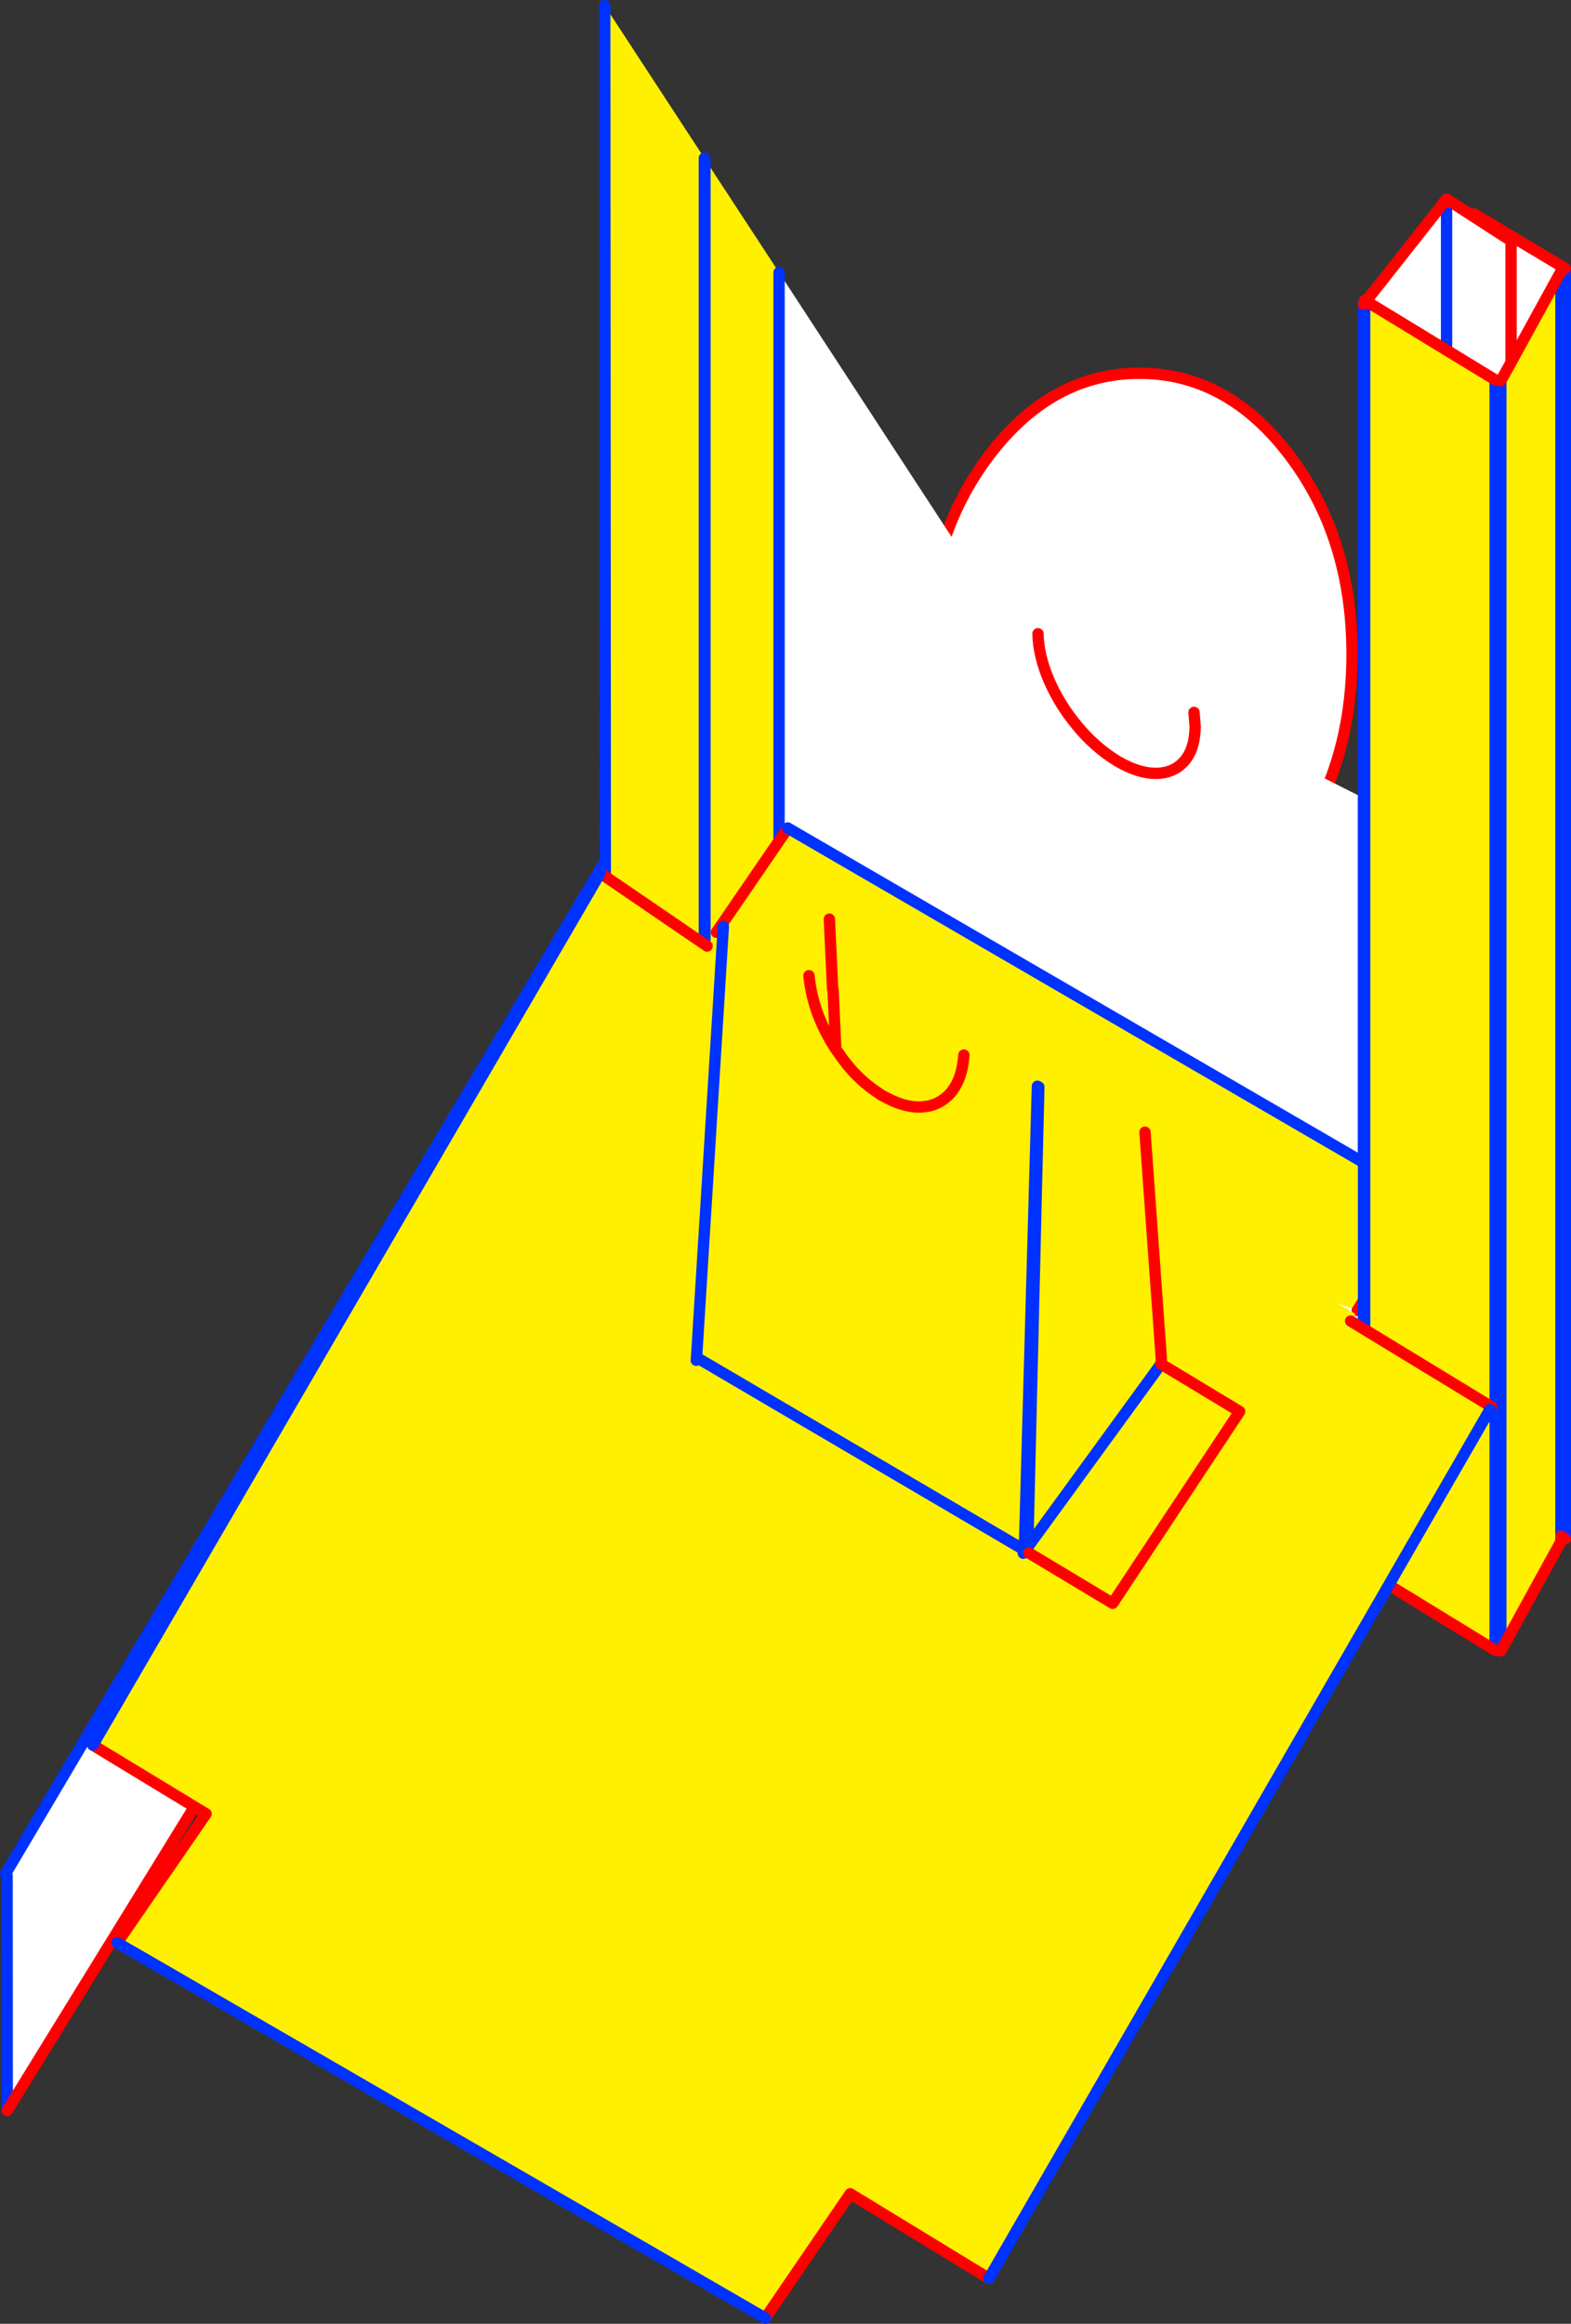 <?xml version="1.0" encoding="UTF-8" standalone="no"?>
<svg xmlns:xlink="http://www.w3.org/1999/xlink" height="819.55px" width="554.25px" xmlns="http://www.w3.org/2000/svg">
  <rect width="100%" height="100%" fill="#333333" stroke="none"/>
  <g transform="matrix(1.0, 0.0, 0.0, 1.0, -47.1, 73.7)">
    <path d="M524.1 157.0 Q524.1 198.05 502.1 227.05 480.15 256.05 449.1 256.05 418.05 256.05 396.05 227.05 374.1 198.05 374.1 157.0 374.1 115.95 396.05 86.95 418.05 57.95 449.1 57.95 480.15 57.95 502.1 86.95 524.1 115.95 524.1 157.0" fill="#ffffff" fill-rule="evenodd" stroke="none"/>
    <path d="M524.1 157.0 Q524.1 198.05 502.1 227.05 480.15 256.05 449.1 256.05 418.05 256.05 396.05 227.05 374.1 198.05 374.1 157.0 374.1 115.95 396.05 86.95 418.05 57.95 449.1 57.95 480.15 57.95 502.1 86.95 524.1 115.95 524.1 157.0 Z" fill="none" stroke="#ff0000" stroke-linecap="round" stroke-linejoin="round" stroke-width="4.0"/>
    <path d="M49.1 587.05 L285.0 188.75 285.6 287.9 49.65 670.65 49.6 587.85 49.1 587.05" fill="#ffffff" fill-rule="evenodd" stroke="none"/>
    <path d="M49.1 587.05 L285.0 188.75 285.6 287.9 M49.65 670.65 L49.6 587.85" fill="none" stroke="#0032ff" stroke-linecap="round" stroke-linejoin="round" stroke-width="4.0"/>
    <path d="M285.6 287.9 L49.65 670.65" fill="none" stroke="#ff0000" stroke-linecap="round" stroke-linejoin="round" stroke-width="4.0"/>
    <path d="M295.6 -17.95 L295.8 -17.55 295.8 287.45 295.6 287.3 295.6 -17.95 M321.95 22.4 L401.1 143.65 413.3 149.8 Q413.5 157.6 417.1 166.05 420.85 174.75 427.1 182.25 433.3 189.8 441.1 194.6 L441.5 194.85 Q448.95 199.15 455.05 199.05 461.25 198.95 464.95 194.7 468.65 190.45 468.75 182.55 L468.35 177.55 528.15 207.75 528.55 207.95 528.55 480.1 529.05 480.45 528.15 481.55 528.15 426.45 321.95 303.05 321.95 22.4 M528.15 207.75 L528.15 426.45 528.15 207.75" fill="#ffffff" fill-rule="evenodd" stroke="none"/>
    <path d="M295.6 -17.95 L295.6 287.3 295.6 344.1 260.7 320.55 260.45 -71.7 295.6 -17.95 M295.8 287.45 L295.8 -17.55 321.95 22.4 321.95 303.05 321.95 304.85 295.8 343.75 295.8 287.45" fill="#fff000" fill-rule="evenodd" stroke="none"/>
    <path d="M295.6 -17.95 L295.6 287.3 295.6 344.1 M295.8 287.45 L295.8 -17.55 M321.95 303.05 L321.95 304.85 M295.8 343.75 L295.8 287.45 M260.45 -71.7 L260.7 320.55 M321.95 22.4 L321.95 303.05 M528.15 426.45 L528.15 207.75" fill="none" stroke="#0032ff" stroke-linecap="round" stroke-linejoin="round" stroke-width="4.0"/>
    <path d="M413.3 149.8 Q413.5 157.6 417.1 166.05 420.85 174.75 427.1 182.25 433.3 189.8 441.1 194.6 L441.5 194.85 Q448.95 199.15 455.05 199.05 461.25 198.95 464.95 194.7 468.65 190.45 468.75 182.55 L468.35 177.55 M528.15 426.45 L321.95 303.05 M321.95 304.85 L295.8 343.75 M260.7 320.55 L295.6 344.1" fill="none" stroke="#ff0000" stroke-linecap="round" stroke-linejoin="round" stroke-width="4.0"/>
    <path d="M550.8 349.45 L525.95 388.45 Q395.45 344.35 299.85 255.1 L325.05 218.35 550.8 349.45" fill="#fff000" fill-rule="evenodd" stroke="none"/>
    <path d="M525.95 388.45 L550.8 349.45 M325.05 218.35 L299.85 255.1" fill="none" stroke="#ff0000" stroke-linecap="round" stroke-linejoin="round" stroke-width="4.0"/>
    <path d="M550.8 349.45 L325.05 218.35" fill="none" stroke="#0032ff" stroke-linecap="round" stroke-linejoin="round" stroke-width="4.0"/>
    <path d="M580.2 54.1 L580.2 11.15 579.85 11.0 567.15 2.8 579.85 11.0 580.2 11.15 580.2 54.1 576.6 60.6 576.6 455.4 574.6 454.2 574.6 60.25 557.45 49.8 557.45 -3.5 557.45 49.8 529.05 32.5 557.45 -3.5 567.15 2.8 567.15 1.75 599.35 21.0 599.35 469.0 597.8 468.1 597.8 22.05 580.2 54.1 M528.15 33.55 L528.55 33.05 528.55 480.1 529.05 480.4 528.15 481.55 528.15 33.55" fill="#ffffff" fill-rule="evenodd" stroke="none"/>
    <path d="M580.2 54.1 L597.8 22.05 597.8 468.1 597.8 469.95 576.6 508.55 576.6 455.4 576.6 60.6 580.2 54.1 M557.45 49.8 L574.6 60.25 574.6 454.2 574.6 508.3 529.05 480.4 528.55 480.1 528.55 33.05 528.55 32.2 529.05 32.5 557.45 49.8" fill="#fff000" fill-rule="evenodd" stroke="none"/>
    <path d="M597.8 22.05 L597.8 468.1 597.8 469.95 M599.35 469.0 L599.35 21.0 M557.45 -3.5 L557.45 49.8 M574.6 60.25 L574.6 454.2 574.6 508.3 M576.6 455.4 L576.6 60.6 M528.55 33.05 L528.55 32.2 M528.55 33.05 L528.55 480.1 M576.6 508.55 L576.6 455.4 M528.15 481.55 L528.15 33.55" fill="none" stroke="#0032ff" stroke-linecap="round" stroke-linejoin="round" stroke-width="4.0"/>
    <path d="M567.15 2.8 L579.85 11.0 580.2 11.15 580.2 54.1 597.8 22.05 M597.8 468.1 L599.35 469.0 M599.35 21.0 L567.15 1.75 567.15 2.8 557.45 -3.5 529.05 32.5 557.45 49.8 574.6 60.25 M576.6 60.6 L580.2 54.1 M528.55 32.2 L529.05 32.5 M528.15 33.55 L528.55 33.05 M528.55 480.1 L529.05 480.4 574.6 508.3 M597.8 469.95 L576.6 508.55 M529.05 480.4 L528.15 481.55" fill="none" stroke="#ff0000" stroke-linecap="round" stroke-linejoin="round" stroke-width="4.0"/>
    <path d="M296.55 259.95 L298.55 257.05 525.25 389.7 523.6 392.2 573.3 422.45 572.75 423.4 396.0 729.85 347.05 700.0 317.1 743.85 90.75 612.8 88.6 611.25 119.8 566.0 79.85 541.75 258.85 234.2 296.55 259.95" fill="#fff000" fill-rule="evenodd" stroke="none"/>
    <path d="M296.55 259.95 L258.85 234.2 M79.85 541.75 L119.8 566.0 88.6 611.25 88.4 611.5 M317.1 743.85 L347.05 700.0 396.0 729.85 M573.3 422.45 L523.6 392.2" fill="none" stroke="#ff0000" stroke-linecap="round" stroke-linejoin="round" stroke-width="4.0"/>
    <path d="M258.85 234.2 L79.85 541.75 M90.75 612.8 L317.1 743.85 M396.0 729.85 L572.75 423.4 M88.4 611.5 L89.55 612.05 90.75 612.8 89.65 612.15 89.55 612.05" fill="none" stroke="#0032ff" stroke-linecap="round" stroke-linejoin="round" stroke-width="4.0"/>
    <path d="M332.5 270.4 Q332.3 268.25 332.4 266.15 332.9 257.6 336.85 252.85 338.15 251.4 339.7 250.45 L340.85 275.2 341.0 275.3 341.95 296.3 344.65 300.1 Q350.1 307.35 357.1 311.85 L358.05 312.5 360.2 313.65 Q366.55 316.95 372.05 316.7 L374.6 316.4 Q379.3 315.4 382.5 311.7 386.55 306.95 387.15 298.5 L387.15 298.4 413.1 309.4 408.5 472.95 292.85 405.05 302.3 253.1 332.5 270.4 Q333.15 277.0 335.4 283.35 337.95 290.25 341.95 296.3 337.95 290.25 335.4 283.35 333.15 277.0 332.5 270.4 M413.6 309.65 L451.05 325.6 456.8 405.3 456.7 407.35 484.45 424.1 439.65 491.75 410.1 474.0 409.85 473.6 409.6 473.85 409.7 471.9 413.6 309.65 M456.7 407.35 L409.7 471.9 456.7 407.35" fill="#fff000" fill-rule="evenodd" stroke="none"/>
    <path d="M413.6 309.65 L409.7 471.9 456.7 407.35 M292.85 405.05 L292.75 406.05 M409.7 471.9 L409.6 473.85 409.85 473.6 M409.7 471.9 L408.1 474.1 M302.3 253.1 L292.85 405.05 408.5 472.95 413.1 309.4" fill="none" stroke="#0032ff" stroke-linecap="round" stroke-linejoin="round" stroke-width="4.0"/>
    <path d="M332.5 270.4 Q333.15 277.0 335.4 283.35 337.95 290.25 341.95 296.3 L341.0 275.3 M340.85 275.2 L339.7 250.45 M387.15 298.4 L387.15 298.5 Q386.55 306.95 382.5 311.7 379.3 315.4 374.6 316.4 L372.05 316.7 Q366.55 316.95 360.2 313.65 L358.05 312.5 357.1 311.85 Q350.1 307.35 344.65 300.1 L341.95 296.3 M456.7 407.35 L456.8 405.3 451.05 325.6 M410.1 474.0 L439.65 491.75 484.45 424.1 456.7 407.35" fill="none" stroke="#ff0000" stroke-linecap="round" stroke-linejoin="round" stroke-width="4.0"/>
  </g>
</svg>
